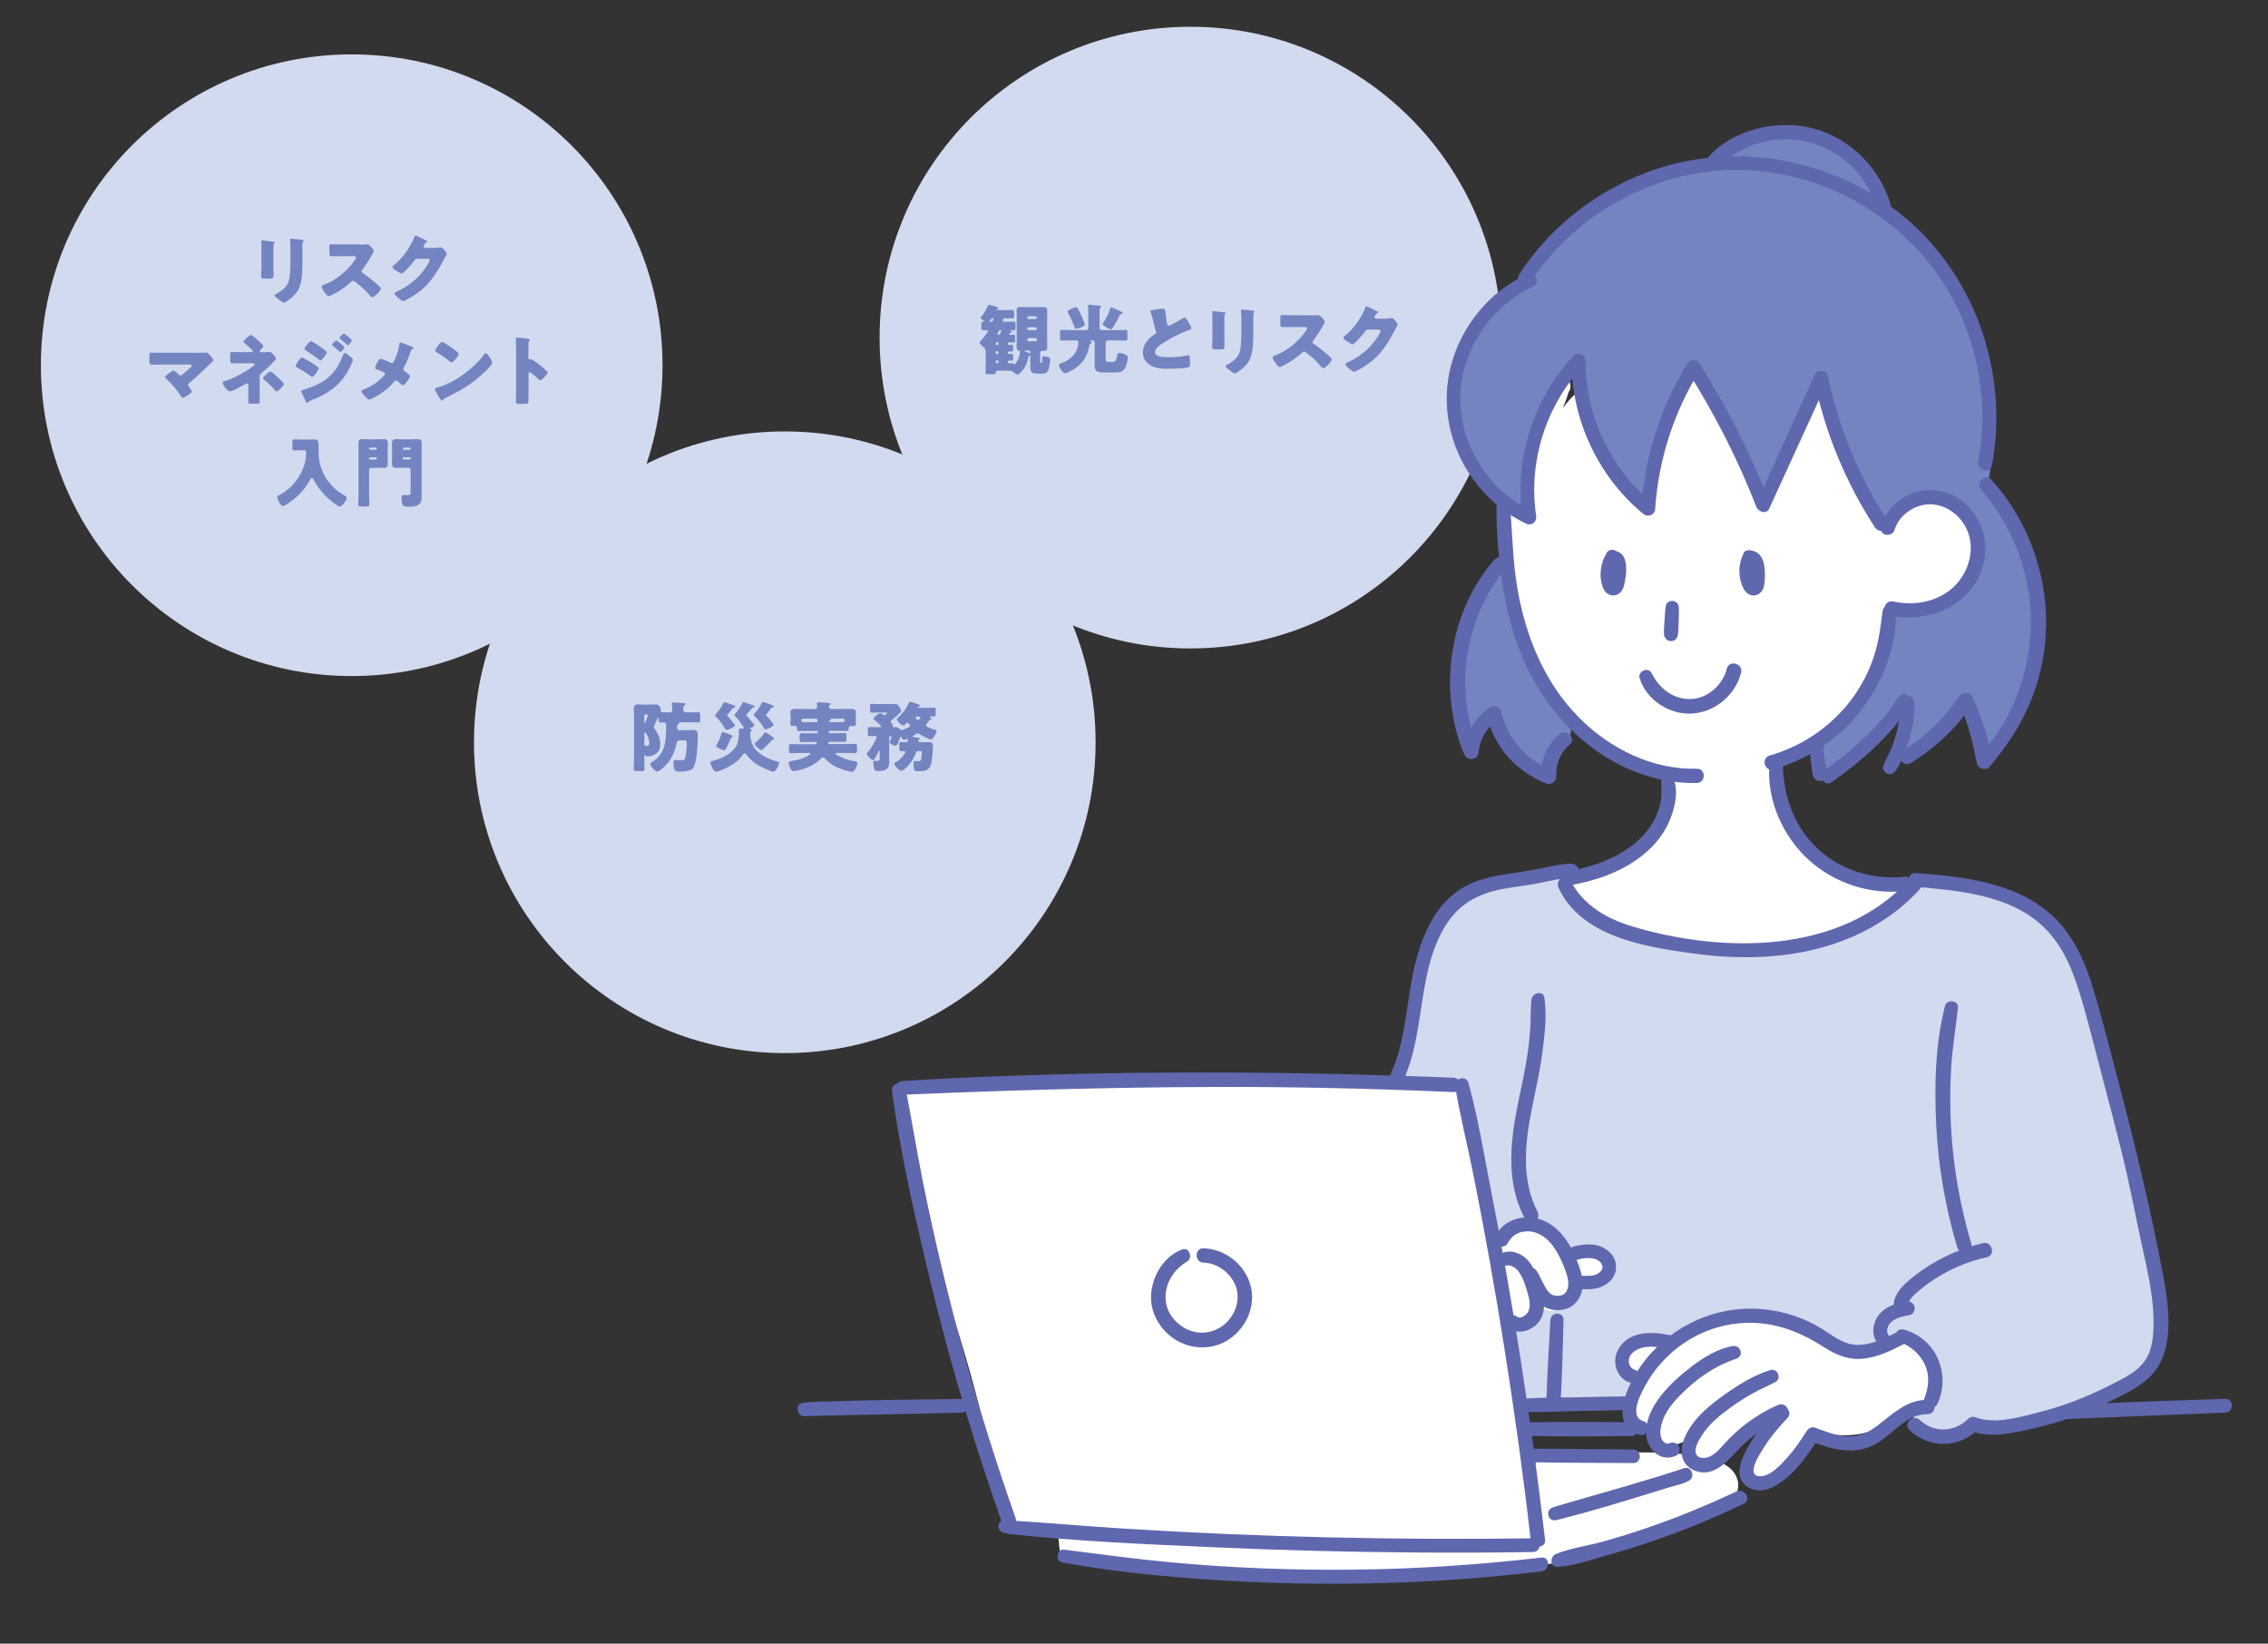 <?xml version="1.0" encoding="UTF-8"?>
<svg xmlns="http://www.w3.org/2000/svg" width="345" height="250" viewBox="0 0 345 250">
  <rect x="0" y="0" width="345" height="250" fill="#333333" stroke="none"/>
  <defs>
    <style>
      .c {
        isolation: isolate;
      }

      .d, .e {
        mix-blend-mode: multiply;
      }

      .f {
        fill: #fff;
      }

      .g, .e {
        fill: #d2daef;
      }

      .h {
        fill: #7484c1;
      }

      .i {
        fill: #5f67ae;
      }
    </style>
  </defs>
  <g class="c">
    <g id="a" data-name="デザイン">
      <g>
        <g class="d">
          <circle class="g" cx="119.38" cy="112.9" r="47.28"/>
        </g>
        <g>
          <path class="h" d="M102.99,110.7c0,.21.14.36.31.36h1.36c.28,0,.56-.02.83-.02.63,0,.65.31.65.87,0,1.14-.12,3.36-.46,4.39-.15.45-.34.74-.79.88-.41.13-.93.19-1.36.19-.45,0-.78-.01-.9-.27-.14-.28-.18-.72-.18-1.03,0-.28.02-.47.22-.47.15,0,.5.03.87.03.52,0,.61,0,.73-.51.13-.59.21-1.55.21-2.16,0-.32-.14-.35-.65-.35h-.44c-.46,0-.5.48-.6.97-.17.79-.63,1.72-1.11,2.36-.28.36-1.28,1.4-1.73,1.4-.35,0-1.02-.82-1.02-1.14,0-.14.12-.21.22-.27,1.19-.7,1.84-1.76,2.04-3.11.12-.77.15-1.77.15-2.55,0-.23-.15-.38-.35-.38-.15,0-.35.02-.51.02-.22,0-.28-.13-.28-.32v-.29s0-.13-.06-.13-.13.17-.2.32c-.12.28-.25.55-.39.81-.04.07-.1.2-.1.28s.07.19.12.24c.48.73.87,1.39.87,2.29,0,.56-.1,1.07-.55,1.45-.35.3-.93.5-1.39.5-.27,0-.31-.12-.36-.21-.01-.02-.05-.05-.07-.05-.06,0-.06.09-.06.13v.24c0,.59.03,1.18.03,1.77,0,.3-.12.34-.46.34h-.73c-.34,0-.45-.04-.45-.32,0-.59.04-1.19.04-1.79v-6.14c0-.42-.02-.83-.02-1.24,0-.47.18-.65.65-.65.36,0,.73.03,1.09.03h.71c.35,0,.58-.03.83-.03.48,0,.83.48.83.79,0,.05,0,.08-.02.16-.01.03-.01.08-.01.1,0,.14.05.16,1.17.16h.28c.17,0,.31-.14.31-.37s-.01-.66-.05-.88c-.01-.05-.01-.07-.01-.1,0-.16.14-.16.27-.16.22,0,1.17.07,1.45.09.12.01.36.01.36.16,0,.09-.1.16-.19.21-.13.07-.14.1-.14.67,0,.21.08.38.32.38h.78c.39,0,.79-.02,1.16-.02.27,0,.3.09.3.52v.68c0,.23-.02.36-.3.36-.37,0-.75-.03-1.16-.03h-1.62c-.08,0-.1.05-.12.1-.02.1-.06.14-.22.23-.08.05-.09.17-.09.35v.12ZM98.01,109.79s.01.15.07.15c.08,0,.45-.95.45-1.12,0-.14-.07-.15-.16-.15h-.21c-.09,0-.15.07-.15.15v.97ZM98.01,113.27c0,.1.1.21.27.21.31,0,.49-.13.49-.45,0-.71-.51-1.65-.66-1.65-.07,0-.09.08-.09.14v1.75Z"/>
          <path class="h" d="M114.12,111.78c0,.21.03.43.08.63.09.44.23.85.46,1.23.65,1.09,2.32,1.87,3.51,2.17.22.06.34.08.34.2,0,.31-.46,1.37-.87,1.37-.08,0-.2-.04-.26-.06-.71-.23-1.56-.63-2.28-1.08-.54-.35-1.08-.85-1.46-1.37-.12-.16-.21-.28-.36-.28-.13,0-.23.15-.3.24-.36.5-.81.93-1.32,1.29-.71.5-1.46.86-2.32,1.15-.16.06-.31.1-.43.1-.39,0-.85-1.09-.85-1.38,0-.16.08-.19.48-.29,1.32-.35,2.96-1.14,3.56-2.43.27-.58.3-1.32.3-1.95v-.29c0-.21.08-.22.17-.22.1,0,.27.02.35.02s.21-.04.21-.15c0-.07-.06-.15-.1-.21-.32-.51-.8-1.11-1.21-1.56-.07-.06-.12-.1-.12-.15,0-.06.16-.22.21-.28.35-.42.7-.9.94-1.39.14-.27.16-.29.24-.29.2,0,1.1.35,1.36.44.13.05.34.12.34.23,0,.14-.15.15-.21.15-.15.02-.16.07-.27.2-.21.24-.53.65-.75.86-.04.05-.06.06-.06.09,0,.02.02.05.04.06.24.22.9,1.03,1.12,1.3.06.06.09.12.09.16,0,.21-.45.39-.61.46-.05.01-.1.05-.1.09,0,.06.06.07.09.08.09.01.21.04.21.14,0,.08-.05.14-.1.17-.07.05-.09.09-.1.17,0,.13-.01.25-.01.37ZM111.59,107.26c.09.03.26.09.26.21,0,.14-.13.15-.21.17-.14.02-.16.06-.41.37-.07.08-.14.17-.23.29-.09.13-.24.31-.35.42-.02.02-.06.05-.06.07s.02.05.04.06c.18.17.75.88.94,1.11.13.15.23.28.23.36,0,.25-1,.7-1.23.7-.2,0-.27-.15-.31-.24-.34-.6-.83-1.24-1.32-1.73-.06-.06-.17-.17-.17-.25s.12-.19.17-.24c.38-.38.75-.97,1.01-1.45.14-.26.15-.29.26-.29.21,0,1.18.37,1.39.45ZM109.04,113.23c.32-.48.54-1.07.7-1.62.04-.15.06-.27.21-.27.13,0,.63.21,1,.36.15.06.28.12.35.14.09.03.16.07.16.17,0,.09-.09.13-.17.15-.09.05-.12.08-.23.35-.02.08-.07.19-.13.31-.14.34-.32.78-.52,1.08-.09.15-.14.22-.25.22-.19,0-.56-.16-.73-.26-.3-.16-.49-.25-.49-.41,0-.08.07-.16.12-.23ZM117.31,107.2c.23.08.4.14.4.25s-.13.13-.21.15c-.14.02-.17.05-.25.16-.17.26-.45.64-.65.86-.07.08-.09.09-.09.13,0,.02.02.05.05.07.35.34.94,1.12,1.07,1.31.05.07.06.1.06.14,0,.23-1.02.66-1.24.66-.15,0-.2-.1-.31-.3-.35-.56-.85-1.24-1.33-1.69-.05-.05-.13-.12-.13-.2,0-.12.1-.21.17-.29.37-.41.7-.89.95-1.38.13-.23.16-.29.28-.29.04,0,.13.02.26.07.36.13.77.27.99.35ZM117.46,112.05c.13.09.3.21.3.31,0,.12-.12.14-.21.15-.12.01-.14.06-.21.14-.38.44-.81.88-1.24,1.28-.08.07-.2.17-.32.17-.16,0-1-.73-1-.96,0-.08.12-.16.24-.28.48-.42.9-.87,1.28-1.39.03-.05.08-.1.13-.1.07,0,.7.43,1.03.68Z"/>
          <path class="h" d="M122.8,111.16c-.42,0-.83.04-1.25.04-.29,0-.3-.15-.3-.39v-.03c0-.26-.16-.37-.32-.37-.04,0-.07.01-.12.01-.34,0-.59,0-.59-.31,0-.16.04-.46.04-.7v-.28c0-.35-.02-.73-.02-.85,0-.44.46-.45.79-.45.44,0,.89.02,1.33.02h1.58c.21,0,.37-.08.37-.31s-.05-.49-.05-.56c0-.15.13-.16.26-.16.31,0,.96.05,1.29.07.05.01.1.01.15.01.22.02.38.04.38.17,0,.06-.06.1-.13.16-.08.08-.1.2-.1.31,0,.24.22.3.42.3h1.54c.44,0,.89-.02,1.33-.02.32,0,.8.01.8.45,0,.08-.03.49-.03.85v.31c0,.26.03.53.03.7,0,.28-.17.31-.52.31h-.22c-.24,0-.37.16-.37.31v.05c0,.28-.03.39-.31.39-.42,0-.82-.04-1.24-.04h-1.33c-.08,0-.15.07-.15.15v.07c0,.08.07.15.15.15h1c.42,0,.83-.02,1.25-.02.28,0,.3.12.3.44v.45c0,.34-.02.45-.3.45-.42,0-.83-.02-1.25-.02h-1.01c-.2,0-.23.13-.23.19,0,.16.15.16.23.16h2.51c.45,0,.9-.02,1.36-.02.28,0,.3.12.3.49v.48c0,.3-.02.42-.3.42-.45,0-.9-.02-1.36-.02h-1.34c-.15,0-.26,0-.26.12,0,.15.51.37.65.44.72.35,1.43.57,2.2.7.24.03.45.03.45.3s-.13.63-.29.86c-.22.31-.32.46-.57.46-.13,0-.29-.05-.42-.08-.73-.19-1.53-.44-2.19-.81-.52-.29-1.01-.66-1.43-1.11-.07-.08-.22-.2-.34-.2-.13,0-.24.12-.32.21-.85.89-2.25,1.5-3.43,1.76-.15.03-.57.12-.71.12-.44,0-.73-.97-.73-1.23,0-.28.24-.28.65-.35.78-.13,1.62-.36,2.28-.76.08-.05.35-.22.35-.3,0-.1-.1-.12-.26-.12h-1.32c-.45,0-.92.02-1.37.02-.27,0-.29-.1-.29-.45v-.46c0-.36.02-.46.3-.46.45,0,.9.02,1.36.02h2.35c.16,0,.22-.09.22-.19,0-.12-.08-.16-.18-.16h-.88c-.42,0-.82.02-1.24.02-.29,0-.31-.13-.31-.48v-.43c0-.32.04-.44.31-.44.42,0,.83.02,1.24.02h1.04c.08,0,.15-.07.15-.15v-.07c0-.08-.06-.14-.15-.15h-1.43ZM124.14,109.84c.12,0,.22-.05.22-.17,0-.27-.02-.36-.27-.36h-1.94c-.13,0-.23.04-.23.19,0,.24.03.34.29.34h.02c.18,0,.37.01.56.01h1.34ZM127.52,109.84c.23,0,.46-.01.7-.01.24,0,.26-.12.26-.32,0-.16-.1-.2-.24-.2h-1.73c-.09,0-.15,0-.15.07v.06c0,.08-.07.13-.14.16-.05.02-.08.05-.08.1,0,.07.05.14.2.14h1.19Z"/>
          <path class="h" d="M139.68,112.68c0,.15.15.21.29.21.36,0,.72-.01,1.09-.01.58,0,.86.04.86.58,0,.65-.14,2.21-.31,2.83-.27.94-1,1.01-1.94,1.01-.53,0-.7-.02-.7-1.14,0-.28.04-.41.22-.41.05,0,.12.01.15.01.1.01.21.02.31.02.31,0,.43-.03.49-.34.05-.27.1-.7.1-.96,0-.23-.06-.24-.46-.24h-.05c-.23,0-.36.07-.43.3-.23.73-.73,1.48-1.26,2.03-.21.22-.7.68-.92.68-.36,0-1.08-.81-1.08-1.1,0-.12.1-.14.21-.2.44-.22.94-.71,1.22-1.11.06-.07.24-.37.24-.45s-.08-.14-.16-.14c-.15,0-.3.01-.45.01-.27,0-.29-.08-.29-.38v-.63c0-.3.02-.38.29-.38.23,0,.46.01.7.01.24,0,.32-.14.32-.37,0-.05-.06-.12-.15-.12-.03,0-.06.01-.08.02-.09.05-.29.12-.39.12-.17,0-.28-.21-.35-.35-.02-.06-.06-.12-.13-.12s-.09.07-.12.13c-.07.24-.2.6-.31.83-.13.26-.18.41-.32.41-.2,0-.96-.29-.96-.53,0-.07.05-.15.08-.22.07-.13.24-.48.24-.6,0-.12-.12-.12-.2-.12-.1,0-.18.07-.18.2v3.07c0,.24.02.48.02.72,0,1.14-.75,1.33-1.72,1.33-.29,0-.5-.05-.59-.34-.08-.27-.12-.58-.12-.86,0-.21.02-.36.25-.36h.41c.3,0,.31-.03.31-.51v-.9s0-.13-.07-.13c-.06,0-.09.08-.1.13-.1.22-.6,1.31-.85,1.31s-.95-.74-.95-.99c0-.07.07-.13.12-.17.45-.45,1.38-2.03,1.38-2.32,0-.15-.12-.19-.24-.19-.28,0-.54.02-.82.02-.24,0-.27-.09-.27-.39v-.61c0-.28.02-.38.27-.38.31,0,.65.02,1.01.02h.57c.07,0,.2,0,.2-.09,0-.14-.79-.81-.94-.93-.07-.05-.24-.16-.24-.27,0-.19.77-.85,1.04-.85.1,0,.22.08.3.15.09.08.17.13.3.13.27,0,.44-.27.44-.31s-.09-.06-.28-.06h-1.16c-.32,0-.64.02-.88.02-.26,0-.28-.09-.28-.37v-.58c0-.29.02-.38.28-.38.29,0,.59.02.88.02h2.67c.28,0,.35.09.51.3.14.19.37.5.37.73,0,.29-1.2,1.23-1.47,1.43-.07.06-.12.1-.12.2,0,.1.07.16.14.24.05.06.21.24.21.32,0,.05-.02.09-.06.13-.01.02-.01.05-.01.07,0,.07.07.09.13.09.08,0,.21-.01.32-.01.29,0,.49.14.71.32.09.08.14.13.26.13.2,0,.89-.35,1.1-.45.08-.03.16-.08.16-.19,0-.09-.12-.19-.24-.38-.05-.06-.09-.1-.16-.1-.06,0-.1.02-.14.07-.1.12-.35.37-.51.37-.26,0-.98-.72-.98-.95,0-.07.06-.12.1-.16.68-.61,1.44-1.51,1.74-2.38.04-.07.08-.13.17-.13.12,0,.78.21,1.19.35.24.08.36.19.36.24,0,.1-.16.14-.24.15-.06.01-.15.05-.15.12s.08.07.13.07h1.15c.4,0,.81-.02,1.22-.02.23,0,.25.09.25.41v.53c0,.3-.02.39-.25.39-.19,0-.37-.01-.55-.01-.06,0-.14,0-.14.07,0,.06.1.09.15.12.07.02.18.08.18.17,0,.07-.09.14-.23.15-.09.01-.1.01-.19.15-.09.15-.22.34-.32.47-.06.07-.12.14-.12.23,0,.13.07.17.4.33.35.16.66.25.99.35.2.06.22.08.22.16,0,.27-.53,1.31-.86,1.31-.08,0-.22-.06-.3-.08-.58-.24-.9-.41-1.44-.75-.08-.06-.16-.1-.27-.1-.12,0-.21.07-.36.16-.07.05-.15.09-.24.15-.09.06-.15.08-.15.16,0,.12.15.12.56.15.13.01.53.04.53.17,0,.08-.1.13-.16.16-.07.03-.1.06-.1.15ZM139.48,108.99c-.1,0-.21.02-.21.14,0,.08.15.26.21.33.03.06.08.09.15.09.16,0,.36-.36.36-.42,0-.12-.13-.14-.21-.14h-.3Z"/>
        </g>
      </g>
      <g>
        <circle class="e" cx="53.5" cy="55.55" r="47.28"/>
        <g>
          <path class="h" d="M41.59,40.61c0,.42.01.82.01,1.23,0,.45-.02.54-.62.54h-.72c-.44,0-.53-.08-.53-.35,0-.38.04-.89.04-1.39v-2.45c0-.38,0-.78-.01-1.16,0-.1-.01-.24-.01-.34s.02-.12.1-.12c.15,0,1.12.12,1.36.14.07.01.13.01.18.02.26.02.39.05.39.13,0,.16-.19.05-.19.65v3.08ZM45.99,39.7c0,.9,0,1.81-.12,2.71-.15,1.11-.52,1.99-1.38,2.75-.21.17-1.09.87-1.32.87-.17,0-.59-.34-.75-.46-.16-.12-.63-.45-.63-.66,0-.1.23-.21.32-.26,1-.55,1.74-1.17,1.92-2.35.12-.78.15-1.6.15-2.38v-2.38c0-.29,0-.58-.03-.87-.01-.07-.02-.17-.02-.24,0-.08.04-.12.12-.12.32,0,1.36.12,1.72.17.08.01.22.02.22.13,0,.06-.05.1-.1.16-.08.09-.09.44-.09.65v2.27Z"/>
          <path class="h" d="M54.78,37.21c.23,0,.57,0,.8-.03.08-.01.21-.02.29-.02.36,0,1,.87,1,1.03,0,.06-.09.22-.17.36-.22.39-.9,1.6-1.61,2.5-.06.07-.09.13-.09.22,0,.12.06.19.16.24.71.49,1.46,1.08,2.11,1.65.12.1.52.46.6.57.05.03.07.08.07.14,0,.33-.97,1.34-1.3,1.34-.17,0-.32-.19-.45-.34-.01-.03-.04-.06-.06-.08-.59-.71-1.31-1.31-2.04-1.87-.12-.08-.28-.2-.38-.2-.12,0-.21.06-.29.14-.56.51-1.18.99-1.82,1.39-.26.16-1.38.82-1.61.82-.21,0-.64-.64-.77-.82-.09-.14-.29-.48-.29-.63,0-.17.16-.24.3-.29,1.8-.64,3.72-2.2,4.76-3.8.06-.08.16-.24.16-.35,0-.2-.2-.22-.39-.22h-1.76c-.52,0-1.06.02-1.59.02-.29,0-.31-.14-.31-.56v-.78c0-.41.02-.49.3-.49.53,0,1.07.03,1.6.03h2.78Z"/>
          <path class="h" d="M66.24,37.7c.21,0,.35-.01.65-.08.05-.01.08-.01.13-.01.35,0,.95.85.95,1.01,0,.08-.15.31-.21.41-.12.19-.22.38-.32.58-1.44,2.71-2.63,4.34-5.37,5.85-.17.09-.6.33-.75.33-.21,0-.71-.44-.89-.6-.14-.13-.41-.37-.41-.53,0-.13.16-.21.31-.29.04-.01.07-.04.1-.05,1.87-.88,3.35-2.1,4.47-3.83.13-.2.46-.74.46-.96,0-.15-.16-.16-.3-.16h-1.66c-.2,0-.29.14-.39.28-.23.32-.73.9-1.02,1.21-.15.16-.7.74-.88.74-.23,0-1.07-.57-1.26-.73-.07-.07-.15-.16-.15-.27,0-.08.06-.14.12-.19.73-.58,1.3-1.18,1.84-1.92.48-.65,1.06-1.59,1.33-2.34.06-.15.12-.33.21-.33.1,0,1.31.6,1.51.71.14.06.28.12.28.21,0,.06-.06.08-.1.1-.28.15-.46.58-.46.66,0,.13.1.19.22.21h1.6Z"/>
          <path class="h" d="M30.29,53.65c.31,0,.64,0,.95-.03.03-.01.09-.01.14-.01.2,0,.46.3.71.59.08.1.38.49.38.6,0,.07-.12.17-.3.34-.12.1-.26.23-.39.38-.94.93-1.91,1.83-2.92,2.67-.12.09-.24.2-.24.36,0,.1.07.2.13.28.08.12.42.61.42.71,0,.24-1.09.97-1.39.97-.1,0-.2-.15-.26-.24-.59-.95-1.32-1.82-2.13-2.57-.08-.08-.26-.24-.26-.35,0-.2,1-.97,1.28-.97.2,0,.64.45.79.6.07.08.14.13.26.13.14,0,.22-.08.31-.16.4-.35.82-.67,1.2-1.04.07-.07.2-.19.2-.3,0-.15-.17-.16-.38-.16h-4.15c-.51,0-1.1.02-1.57.02-.32,0-.35-.21-.35-.63v-.56c0-.56.02-.64.3-.64.55,0,1.08.02,1.61.02h5.67Z"/>
          <path class="h" d="M39.91,53.58c.29,0,.72,0,1-.05.02-.01.07-.01.08-.01.36,0,1.01.87,1.01,1.04,0,.09-.07.15-.17.26-.06.05-.12.1-.18.17-.58.64-1.21,1.23-1.88,1.76-.27.22-.27.37-.27.73v2.17c0,.51.01,1.25.01,1.33,0,.39-.02.43-.75.43h-.56c-.32,0-.44-.01-.44-.29,0-.49.02-.96.02-1.44v-1.15c0-.12-.09-.21-.21-.21-.1,0-.24.09-.34.15-.37.22-1.91,1.07-2.27,1.07-.31,0-1.1-.99-1.1-1.3,0-.17.16-.23.31-.28.81-.24,1.65-.61,2.39-1.02.36-.2,1.43-.83,1.72-1.07.22-.17.45-.35.45-.45,0-.14-.14-.16-.28-.16h-2.13c-.2,0-.39,0-.59.01-.13,0-.27.01-.4.01-.29,0-.31-.15-.31-.55v-.74c0-.35.02-.45.27-.45.15,0,.45.02.83.02h2.02c.16,0,.32-.01.32-.15,0-.09-.12-.2-.28-.35-.06-.06-.12-.1-.17-.16-.22-.21-.45-.42-.7-.6-.16-.13-.28-.21-.28-.31,0-.21.89-1.02,1.14-1.02.05,0,.14.05.26.13.54.38.95.78,1.37,1.18.14.13.24.29.24.37,0,.15-.17.32-.3.45-.02.04-.05.06-.07.08-.07.06-.16.17-.16.27,0,.12.16.12.26.12h.16ZM41.37,56.63c.57.42,1.21,1.04,1.65,1.5.1.1.17.22.17.29,0,.27-.9,1.1-1.12,1.1-.12,0-.26-.16-.38-.32-.42-.51-.99-1.04-1.55-1.46-.06-.05-.14-.12-.14-.2,0-.22.9-1.03,1.12-1.03.05,0,.14.05.26.13Z"/>
          <path class="h" d="M45.92,54.39c.16,0,1.19.63,1.4.75.31.19.72.43,1,.66.08.06.16.13.16.23,0,.26-.74,1.29-1,1.29-.07,0-.2-.09-.27-.14-.65-.48-1.36-.93-2.05-1.31-.08-.05-.17-.09-.17-.19,0-.24.67-1.3.93-1.3ZM53.11,54.08c.15.13.57.48.57.64,0,.12-.17.52-.23.66-1.21,2.86-3.29,4.45-6.14,5.52-.34.13-.37.16-.48.34-.02.02-.07.06-.1.06-.09,0-.2-.2-.23-.28-.15-.3-.52-1.15-.64-1.36-.02-.06-.05-.12-.05-.17,0-.09.16-.14.23-.16.32-.08,1.08-.36,1.41-.49,1.1-.43,1.92-.87,2.78-1.7.98-.94,1.46-1.91,1.96-3.16.06-.13.12-.28.28-.28s.51.29.64.39ZM48.93,52.88c.23.16.78.55.78.71,0,.24-.73,1.23-.98,1.23-.09,0-.24-.13-.31-.19-.65-.51-1.29-.96-1.98-1.4-.07-.04-.13-.08-.13-.16,0-.21.75-1.17,1-1.17.15,0,1.29.74,1.63.99ZM51.17,51.77c.07,0,1.21.86,1.21,1.06,0,.22-.49.72-.63.72-.06,0-.18-.14-.26-.21-.29-.28-.58-.51-.89-.75-.06-.05-.1-.08-.1-.15,0-.15.54-.66.67-.66ZM52.47,50.83c.18.12,1.04.77,1.04.95,0,.21-.46.72-.61.72-.05,0-.1-.06-.14-.09-.31-.3-.64-.57-.97-.83-.07-.05-.15-.09-.15-.17,0-.15.53-.66.66-.66.06,0,.12.05.17.09Z"/>
          <path class="h" d="M62.61,52.72c.16.06.29.16.29.22,0,.07-.1.13-.16.16-.2.12-.24.27-.31.46-.21.64-.67,1.79-1,2.35-.05.08-.08.15-.08.24,0,.16.1.24.19.3.09.07.42.3.62.5.13.12.21.22.21.28,0,.2-.78,1.37-1.08,1.37-.1,0-.22-.12-.29-.18-.09-.08-.32-.3-.52-.44-.09-.07-.17-.12-.23-.12-.12,0-.18.07-.26.15-.54.67-1.22,1.26-1.92,1.76-.3.21-1.59,1.01-1.9,1.01-.22,0-.63-.48-.79-.66-.13-.14-.4-.46-.4-.6,0-.16.24-.26.4-.31.04-.01.06-.02.08-.04,1.19-.46,2.06-1.09,2.94-2.02.09-.09.17-.17.17-.28,0-.09-.06-.17-.14-.22-.29-.15-.81-.34-1.12-.45-.13-.05-.24-.1-.24-.26,0-.14.17-.54.24-.68.12-.23.34-.68.6-.68.22,0,1.22.45,1.45.57.08.04.15.07.21.07.2,0,.28-.16.36-.31.37-.73.72-1.7.81-2.52.01-.08.03-.3.14-.3.19,0,1.09.38,1.73.63Z"/>
          <path class="h" d="M74.6,54.54s.03.08.07.13c.08.17.2.42.2.54,0,.28-.94,1.17-1.18,1.4-1.87,1.82-3.73,2.86-6.05,3.98-.23.12-.22.14-.31.3-.01.04-.05.07-.09.07-.09,0-.16-.1-.21-.19-.2-.29-.38-.59-.55-.89-.08-.14-.34-.57-.34-.7,0-.1.13-.16.22-.18,1.03-.28,2.04-.73,2.97-1.28,1.43-.85,3.21-2.3,4.18-3.63.02-.03.05-.06.07-.09.1-.15.2-.28.32-.28.23,0,.59.63.7.81ZM67.62,52.17c.94.56,1.66,1.11,2.04,1.46.07.06.1.12.1.21,0,.34-.82,1.28-1.09,1.28-.1,0-.22-.1-.29-.17-.67-.56-1.18-.93-1.95-1.36-.09-.06-.21-.13-.21-.24,0-.23.7-1.33,1.03-1.33.06,0,.2.07.36.16Z"/>
          <path class="h" d="M80.38,59.67c0,.38.01.77.01,1.16,0,.56-.04.6-.79.6h-.52c-.46,0-.6-.06-.6-.36,0-.46.02-.92.02-1.38v-6.69c0-.48-.02-1.08-.02-1.44,0-.15.02-.22.18-.22.14,0,1.51.15,1.79.23.07.02.13.07.13.14,0,.06-.03.1-.07.14-.06.08-.13.17-.13.42v2.25c0,.06.01.16.14.16.07,0,.14-.05.2-.05.09,0,.24.08.43.19.37.23.85.6,1,.72.29.23.81.67,1.07.94.05.06.08.12.08.19,0,.23-.85,1.17-1.11,1.17-.1,0-.22-.12-.29-.19-.2-.18-1.15-1.04-1.33-1.04-.16,0-.17.16-.17.28v2.78Z"/>
          <path class="h" d="M45.76,68.48c-.38,0-.77.04-.97.04-.29,0-.31-.14-.31-.51v-.67c0-.37.02-.51.31-.51.2,0,.57.03.97.03h1.38c.22,0,.44-.02.66-.02.52,0,.66.23.66.78,0,.35-.01.68-.01,1.03,0,2.96,1.53,5.41,4.13,6.82.1.06.17.12.17.26,0,.35-.71,1.33-1.09,1.33-.08,0-.18-.07-.27-.12-1-.64-1.89-1.45-2.63-2.38-.38-.48-.75-1.02-1.03-1.57-.06-.1-.15-.29-.29-.29-.13,0-.22.18-.28.29-.76,1.46-2.11,2.82-3.5,3.69-.14.08-.44.28-.59.28-.42,0-.89-1.02-.89-1.39,0-.12.09-.15.27-.24,2.01-1.06,3.5-2.96,3.98-5.17.07-.33.14-.8.14-1.13,0-.53-.05-.54-.24-.54h-.56Z"/>
          <path class="h" d="M56.46,71.15c-.17,0-.32.14-.32.33v3.45c0,.59.04,1.18.04,1.77,0,.31-.13.34-.53.34h-.65c-.38,0-.5-.02-.5-.34,0-.59.04-1.18.04-1.77v-6.26c0-.41-.02-.82-.02-1.23,0-.46.16-.65.63-.65.37,0,.75.04,1.12.04h.96c.38,0,.75-.04,1.12-.04.34,0,.64.06.64.64,0,.42-.02.83-.02,1.24v.62c0,.42.02.82.02,1.24,0,.45-.17.64-.63.64-.38,0-.75-.02-1.14-.02h-.75ZM57.32,68.22c0-.08-.07-.14-.15-.14h-.88c-.08,0-.15.06-.15.14v.04c0,.08.07.15.15.15h.88c.09,0,.15-.07.15-.15v-.04ZM57.32,69.7c0-.09-.06-.15-.15-.15h-.88c-.08,0-.15.07-.15.15v.04c0,.08.07.15.15.15h.88c.08,0,.15-.07.15-.15v-.04ZM62.45,71.48c0-.17-.15-.33-.32-.33h-.75c-.37,0-.74.02-1.11.02s-.64-.08-.64-.64c0-.42.02-.82.02-1.24v-.62c0-.41-.02-.82-.02-1.24,0-.45.16-.64.63-.64.37,0,.75.04,1.12.04h1.02c.37,0,.74-.04,1.11-.04.44,0,.64.15.64.65,0,.41-.02.82-.02,1.23v5.95c0,.37.01.75.01,1.14,0,1.16-1.01,1.31-1.95,1.31-.37,0-.66-.01-.8-.12-.26-.2-.31-.83-.31-1.15,0-.22.04-.51.33-.51.2,0,.4.02.61.02.42,0,.44-.1.44-.49v-3.35ZM62.47,68.22c0-.08-.07-.14-.15-.14h-.9c-.08,0-.15.06-.15.14v.04c0,.08.07.15.15.15h.9c.09,0,.15-.07.15-.15v-.04ZM62.47,69.7c0-.09-.06-.15-.15-.15h-.9c-.08,0-.15.07-.15.15v.04c0,.08.07.15.15.15h.9c.08,0,.15-.07.15-.15v-.04Z"/>
        </g>
      </g>
      <g>
        <circle class="e" cx="181.08" cy="51.35" r="47.28"/>
        <g>
          <path class="h" d="M155.52,56.37c-.15.19-.5.59-.74.59-.2,0-.48-.23-.63-.36-.26-.22-.27-.22-1.3-.22h-1.13c-.15,0-.24.08-.25.23-.01.27-.07.31-.43.31h-.65c-.34,0-.48-.01-.48-.31,0-.42.04-.83.04-1.26v-1.72c0-.44-.07-.58-.39-.87-.14-.13-.54-.5-.54-.67,0-.08.1-.19.19-.27.39-.41.72-.85,1.02-1.33.02-.03.05-.09.05-.13,0-.06-.04-.14-.16-.14-.17,0-.36.01-.53.01-.28,0-.3-.16-.3-.44v-.45c0-.36.06-.43.31-.44.04,0,.08-.01.08-.06,0-.03-.03-.07-.07-.09-.1-.06-.44-.28-.44-.42,0-.04.02-.06.05-.09.38-.43.86-1.23,1.06-1.76.02-.07.09-.12.17-.12.13,0,.85.22,1.1.3.24.08.32.16.32.23s-.12.12-.19.13c-.06.01-.08.05-.08.08,0,.07.06.07.15.07h1.03c.41,0,.81-.02,1.22-.02.23,0,.26.09.26.41v.5c0,.28-.02.37-.26.37-.41,0-.82-.02-1.24-.02-.2,0-.22.33-.22.34,0,.13.08.19.2.19h.28c.37,0,.74-.02,1.11-.02.33,0,.35.12.35.46v.42c0,.31-.02.45-.32.45-.16,0-.32-.01-.49-.01-.04,0-.05,0-.05.01,0,.02.01.05.08.06.12.02.21.06.21.14,0,.12-.12.15-.2.16-.13.02-.19.12-.19.22,0,.06.06.1.1.1.19,0,.37-.01.56-.01.21,0,.23.08.23.36v.42c0,.3-.02.39-.23.39-.23,0-.46-.02-.7-.02-.1,0-.17.05-.17.16v.07c0,.12.07.16.17.16.14,0,.27-.01.41-.01.2,0,.22.1.22.31v.37c0,.23-.02.34-.23.34-.14,0-.27-.01-.41-.01-.1,0-.16.05-.16.15v.09c0,.09.07.15.16.15.07,0,.21-.01.34-.01.28,0,.3.05.3.34v.34c0,.26-.02.34-.26.34-.13,0-.25-.01-.38-.01-.09,0-.16.05-.16.14v.1c0,.1.07.16.17.16.17,0,.35-.01.53-.01.14,0,.19.03.21.13.01.04.02.08.07.08.14,0,.56-.68.68-1.06.07-.17.2-.71.2-.89,0-.14-.08-.14-.16-.15-.29-.02-.37-.29-.37-.54,0-.32.02-.65.02-.97v-3.62c0-.32-.02-.65-.02-.97,0-.37.14-.55.52-.55.3,0,.59.02.89.02h1.85c.29,0,.58-.02.88-.02.39,0,.52.16.52.55,0,.32-.01.65-.01.97v3.62c0,.32.01.65.01.97,0,.53-.27.56-.54.56-.08,0-.16-.01-.21-.01-.15,0-.32.09-.32.37v1.39c0,.08.01.08.09.08h.1c.08,0,.1-.05.13-.65.01-.32.04-.36.21-.36.27,0,.52.06.74.14.21.08.24.19.24.39,0,.41-.12,1.16-.26,1.53-.17.5-.59.59-1.07.59h-.51c-.68,0-1.17-.08-1.17-.89v-1.69c0-.09,0-.17-.12-.17s-.14.06-.15.1c-.18.9-.36,1.47-.96,2.2ZM150.95,48.4s-.14.02-.17.08c-.07.1-.15.22-.2.28-.05.06-.06.08-.06.1,0,.05.04.06.15.06h.16c.13,0,.16-.06.21-.16.04-.08.08-.21.08-.27,0-.07-.06-.09-.12-.09h-.06ZM151.6,52.06c-.08,0-.14.06-.14.14v.13c0,.08.06.14.14.14h.15c.08,0,.15-.06.15-.14v-.13c0-.08-.07-.14-.15-.14h-.15ZM151.6,53.44c-.08,0-.14.07-.14.15v.12c0,.08.06.15.14.15h.15c.08,0,.15-.07.15-.15v-.12c0-.09-.07-.15-.15-.15h-.15ZM151.75,55.23c.08,0,.15-.06.15-.14v-.13c0-.08-.07-.15-.15-.15h-.15c-.08,0-.14.07-.14.15v.13c0,.08.06.14.14.14h.15ZM152.13,50.21c-.1,0-.15.05-.2.14-.07.14-.22.44-.22.5,0,.03.02.08.08.08h.12c.14,0,.17-.06.31-.38.02-.06.06-.14.1-.23v-.05s-.04-.06-.08-.06h-.12ZM156.01,53.32c-.1,0-.16,0-.16.06s.28.16.65.31c.06.02.12.05.17.05.08,0,.08-.07.08-.13v-.07c0-.13-.09-.22-.22-.22h-.52ZM157.72,48.3c0-.1-.09-.19-.18-.19h-1.08c-.1,0-.18.08-.18.19v.04c0,.09.08.19.18.19h1.08c.09,0,.17-.08.18-.19v-.04ZM157.72,49.97c-.01-.12-.09-.19-.18-.19h-1.08c-.1,0-.18.08-.18.19v.05c0,.1.08.19.18.19h1.08c.09,0,.18-.08.18-.19v-.05ZM157.72,51.64c-.01-.13-.09-.22-.23-.22h-1c-.12,0-.22.1-.22.22v.05c0,.12.1.22.22.22h1c.13,0,.23-.1.23-.22v-.05Z"/>
          <path class="h" d="M163.19,56.25c-.23.14-.9.52-1.16.52-.42,0-.95-.95-.95-1.24,0-.17.16-.22.3-.27,1.17-.41,2.16-1.16,2.52-2.36.06-.17.15-.64.15-.81,0-.3-.21-.31-.45-.31h-.98c-.38,0-.78.03-1.14.03-.22,0-.24-.14-.24-.51v-.63c0-.35.02-.49.24-.49.31,0,.73.03,1.14.03h2.61c.17,0,.32-.15.32-.32v-2.35c0-.31,0-.65-.04-.89-.01-.03-.01-.08-.01-.12,0-.15.1-.17.23-.17.08,0,.21.01.29.02.42.04.83.07,1.25.12.09.01.23.03.23.16,0,.08-.05.1-.13.19-.09.08-.12.32-.12.59,0,.17.01.36.01.53v1.92c0,.17.14.32.33.32h2.54c.42,0,.82-.03,1.14-.03.21,0,.23.14.23.41v.77c0,.34-.02.45-.23.45-.36,0-.75-.03-1.14-.03h-1.62c-.17,0-.32.15-.32.32v2.48c0,.34.02.46.4.46h.7c.45,0,.54-.28.65-1.01.03-.22.08-.35.34-.35.3,0,.72.14.99.3.17.1.28.22.28.43,0,.42-.22,1.22-.42,1.59-.3.57-.83.65-1.43.65h-1.75c-.87,0-1.44-.06-1.44-1.07,0-.31.01-.64.01-.95v-2.54c0-.17-.15-.32-.32-.32h-.17s-.16,0-.16.07c0,.04.03.07.06.08.06.05.13.12.13.19,0,.12-.13.15-.21.19-.08.02-.1.08-.12.16-.28,1.7-1.03,2.91-2.53,3.79ZM164.37,47.74c.13.26.64,1.39.64,1.6,0,.34-1.09.67-1.31.67-.15,0-.19-.09-.35-.52-.03-.09-.08-.21-.13-.34-.19-.45-.49-1.1-.73-1.53-.02-.05-.09-.19-.09-.24,0-.22,1.09-.65,1.26-.65.26,0,.37.31.71,1.01ZM170.29,47.26c.3.14.48.27.48.38,0,.13-.2.14-.29.16-.09.02-.15.12-.19.2-.14.32-1.01,2.1-1.31,2.1-.16,0-1.24-.57-1.24-.83,0-.07.15-.28.2-.35.38-.59.76-1.36.97-2.03.02-.06.05-.14.12-.14.13,0,.93.35,1.26.51Z"/>
          <path class="h" d="M175.96,47.04c.45-.06.72-.09.94-.09.31,0,.34.02.42.89.07.74.12,1.09.2,1.4.03.14.09.3.27.3.22,0,1.25-.61,1.51-.77.17-.1.77-.46.92-.46.13,0,.37.36.53.63.13.21.48.78.48,1,0,.13-.13.17-.37.26-.05.02-.1.03-.16.06-1.06.36-2.53,1.12-3.65,1.83-.56.35-1.36.87-1.36,1.47,0,.78,1.47.78,2.01.78.59,0,1.2-.02,1.76-.09.24-.03,1.04-.16,1.23-.22.04,0,.08-.01.12-.01.12,0,.15.2.16.29.04.34.05.72.05,1.05s-.01.45-.31.53c-.53.14-2.54.2-3.18.2-.92,0-1.72-.06-2.53-.52-.72-.42-1.16-1.15-1.16-1.98,0-1.15.82-2.11,1.74-2.7.17-.1.28-.16.28-.36,0-.08-.04-.17-.07-.28-.09-.31-.17-.64-.26-.97-.13-.57-.29-1.21-.49-1.77-.01-.04-.04-.1-.04-.14,0-.14.14-.21.97-.31Z"/>
          <path class="h" d="M186.25,51.37c0,.42.01.82.01,1.23,0,.45-.02.54-.62.54h-.72c-.44,0-.53-.08-.53-.35,0-.38.04-.89.04-1.39v-2.45c0-.38,0-.78-.01-1.16,0-.1-.01-.24-.01-.34s.02-.12.1-.12c.15,0,1.12.12,1.36.14.07.01.13.01.18.02.26.02.39.05.39.13,0,.16-.19.05-.19.65v3.08ZM190.64,50.47c0,.9,0,1.81-.12,2.71-.15,1.11-.52,1.99-1.38,2.75-.21.17-1.09.87-1.32.87-.17,0-.59-.34-.75-.46-.16-.12-.63-.45-.63-.66,0-.1.23-.21.32-.26,1-.55,1.74-1.17,1.92-2.35.12-.78.15-1.6.15-2.38v-2.38c0-.29,0-.58-.03-.87-.01-.07-.02-.17-.02-.24,0-.08.04-.12.12-.12.32,0,1.36.12,1.72.17.08.01.22.02.22.13,0,.06-.05.1-.1.16-.08.09-.09.44-.09.65v2.27Z"/>
          <path class="h" d="M199.44,47.98c.23,0,.57,0,.8-.03.08-.01.21-.02.29-.02.36,0,1,.87,1,1.03,0,.06-.09.22-.17.36-.22.39-.9,1.6-1.61,2.5-.06.07-.09.13-.09.22,0,.12.06.19.16.24.71.49,1.46,1.08,2.11,1.65.12.1.52.46.6.57.05.03.07.08.07.14,0,.33-.97,1.34-1.3,1.34-.17,0-.32-.19-.45-.34-.01-.03-.04-.06-.06-.08-.59-.71-1.31-1.31-2.04-1.87-.12-.08-.28-.2-.38-.2-.12,0-.21.06-.29.14-.56.51-1.18.99-1.82,1.39-.26.16-1.38.82-1.61.82-.21,0-.64-.64-.77-.82-.09-.14-.29-.48-.29-.63,0-.17.16-.24.3-.29,1.8-.64,3.72-2.2,4.76-3.8.06-.08.16-.24.16-.35,0-.2-.2-.22-.39-.22h-1.76c-.52,0-1.06.02-1.59.02-.29,0-.31-.14-.31-.56v-.78c0-.41.02-.49.3-.49.53,0,1.07.03,1.6.03h2.78Z"/>
          <path class="h" d="M210.89,48.46c.21,0,.35-.01.65-.08.05-.01.08-.01.13-.01.35,0,.95.85.95,1.01,0,.08-.15.31-.21.41-.12.19-.22.38-.32.58-1.44,2.71-2.63,4.34-5.37,5.85-.17.09-.6.33-.75.33-.21,0-.71-.44-.89-.6-.14-.13-.41-.37-.41-.53,0-.13.16-.21.31-.29.04-.01.07-.04.1-.05,1.87-.88,3.35-2.1,4.47-3.83.13-.2.46-.74.46-.96,0-.15-.16-.16-.3-.16h-1.66c-.2,0-.29.14-.39.28-.23.32-.73.9-1.02,1.21-.15.16-.7.74-.88.74-.23,0-1.07-.57-1.26-.73-.07-.07-.15-.16-.15-.27,0-.08.06-.14.12-.19.73-.58,1.3-1.18,1.84-1.92.48-.65,1.06-1.59,1.33-2.34.06-.15.12-.33.21-.33.1,0,1.31.6,1.51.71.14.06.28.12.28.21,0,.06-.06.08-.1.1-.28.15-.46.58-.46.66,0,.13.1.19.22.21h1.6Z"/>
        </g>
      </g>
      <g>
        <path class="e" d="M328.47,196.8c-.14-3.67-1.61-7.44-2.37-11.03-1.5-7.12-3.64-14.14-5.62-21.14-1.96-6.94-2.23-13.73-5.62-20.13-2.84-5.37-10.03-8.71-15.98-9.59-3.52-.52-6.99.06-10.5.33-3.9.3-7.83.37-11.75.41-8.03.08-15.97-.1-23.98-.74-4.06-.32-8.12-.58-12.18-.78-2.21-.11-1.99-1.76-4.18-1.31-2.41-.88-10.29,1.83-12.45,2.93-2.51,1.28-3.05,2.61-4.83,4.83-4.21,5.24-4.42,12.84-4.83,19.48-.06,1.01-2.21,2.79-1.63,3.66.59.89,2.9.3,3.87.44,2.12.32,4.8.25,5.53,2.62,1.19,3.85,1.97,7.91,2.89,11.84.92,3.91,2.09,7.76,2.82,11.72.87,4.73,1.87,9.42,2.96,14.1.66,2.79-.54,4.97.44,7.68-.15.06.63.94.47,1.03-1.16.68.31.75,1.54.85.45.04.91.06,1.36.08,0,0,1.72-.14,1.73-.14,3.62.19,7.5-1.06,10.68-.66.93.12.49,2.96,1.55,3,5.27.17,10.69-.74,15.96-.79,5.04-.05,10.06-.23,15.09-.46,2.32-.11,4.65-.21,6.97-.29,1.48-.05,2.98-.06,4.43.2.6,2.01,1.49,3.54,4.08,3.36,2.14-.14,3.74-.1,5.22-1.68,4.47,2.06,11.17-.69,15.37-2.43,4.01-1.66,10.45-3.39,12.57-7.56,1.31-2.58.47-7.03.36-9.84Z"/>
        <path class="f" d="M298.35,76.61c-2.61-2.58-5.55-1.18-8.37-.01-.45-1.61-.52-3.31-.83-4.95-.38-2.06-1.02-4.06-1.76-6.02-1.14-3.02-2.49-6.06-5.06-8.15-5.25-4.25-13.28-2.59-19.48-2.59-6.34,0-13.07-.15-19.03,2.35-2.67,1.12-4.64,2.8-6.1,4.85.34-.8.65-1.62.89-2.46.17-.21.28-.47.28-.78.13-1-.96-1.75-1.87-1.26-.86.47-.91,1.72-1.22,2.56-.44,1.19-1.01,2.31-1.54,3.46-1.08,2.35-1.7,4.65-1.98,7.22-.31,2.87-.28,5.79-.01,8.69-.65-.53-1.23-1.11-1.96-1.56-.8-.49-1.99.14-1.94,1.11.5,8.51,2.64,17.99,6.76,25.4,1.9,3.42,5.33,5.88,8.45,8.29,3.1,2.4,6.61,4.34,10.19,5.98-.3,3.1-1.7,6.3-3.33,8.64-1.42,2.04-3.5,3.64-5.63,4.9-1.87,1.1-3.45.67-5.52.79-2.67.16,4.64,7.53,4.99,7.79,2.14,1.6,3.66,1.13,6.51,1.77,5.2,1.15,10.6,3.06,15.94,2.81,4.79-.23,8.57-1.63,12.87-3.83,3.63-1.86,9.9-3.93,11.78-7.75-8.65-.41-15.79.31-19.81-8.72-.89-2.01-1.38-4.15-1.88-6.29-.17-.73-.33-1.47-.45-2.21,2.39-.5,4.62-1.73,6.56-3.19,2.61-1.97,5.24-4.39,7.05-7.14,1.84-2.81,2.79-6.16,3.29-9.45.17-1.13.29-2.26.32-3.39,5.79,1.45,12.66-1.95,13.98-7.5.59-2.48-.17-7.42-2.1-9.34Z"/>
        <path class="h" d="M309.72,91.71c-.52-3.63-1.41-7.47-3.3-10.64-1.01-1.69-1.82-3.46-2.8-5.16-.37-.65-1.01-1.31-1.5-2.01.18-.15.33-.35.37-.64.64-4.43,1.32-8.78.64-13.25-.63-4.16-1.77-8.24-3.41-12.12-1.54-3.63-3.64-7.04-5.96-10.23-1.01-1.39-2.12-2.7-3.53-3.72-1.43-1.03-3.13-1.57-4.67-2.4-.64-5.03-4.34-8.96-9.27-10.1-2.88-.67-6.08-.77-8.94.06-2.93.84-5.04,3.23-7.93,4.06-3.11.89-6.21,1.45-9.25,2.64-2.81,1.11-5.55,2.42-8.07,4.09-3.72,2.47-8.22,6.2-9.75,10.68-2.67,1.02-5.12,3.25-6.82,5.38-2.24,2.8-3.95,6.32-4.52,9.87-1.06,6.6,1.94,13.67,7.13,17.83.09.31.18.62.25.95.29,1.51,3.71,1.77,3.76.33.16-4.92-.06-10.29,1.96-14.79.92-2.04,2.39-3.5,3.51-5.43.55-.95.97-1.24,1.87-2.37.25,1.15.05.49.22,1.62.3,2,.75,4.07,1.66,5.87,1.05,2.08,1.27,4.35,2.37,6.4,1,1.85,3.91,5.91,5.33,7.48.84.93,2.16.11,2.26-.94.41-4.05,1.08-10.14,2.47-13.93.65-1.79,2.4-2.7,3.04-4.49.17-.46.59-.49.76-.95.53,1.08-.29.84.32,1.87,1.2,2.01,2.46,3.98,3.63,6.01,1.75,3.03,5.16,6.49,5.15,10.16,0,1.4,1.74,1.68,2.47.67,2.02-2.8,2.66-6.24,4.1-9.32,1.11-2.36,2.3-4.67,3.41-7.02.53,3.62,2,7.16,3.26,10.61,1.37,3.74,3.17,7.2,5.35,10.62.29.46,1.12.56,1.6.21,1.89-1.37,3.91-3.56,6.21-3.92,2.07-.32,5.21.98,6.77,2.64,2.19,2.33,1.06,7.11-.29,9.37-.94,1.57-2.73,2.74-4.1,3.96-1.73,1.54-3.77,1.26-6.01,1.37-.55.03-1.15.39-1.27.97-.7,3.38-1.61,6.72-3.31,9.75-.87,1.55-1.91,3.02-3.03,4.4-.96,1.18-2.54,3.47-4.08,3.84-.67.16-1.12.95-.91,1.61.32,1.05-.59,3.18-.05,4.15.33.61,2.21-.27,2.8-.63,2.99-1.83,4.28-5.07,6.69-7.61.43-.45,2.78-3.03,3.2-3.49-.11,1.52-.79,6.15-.69,7.63.06.84.81,1.55,1.68,1.28,1.98-.59,3.36-2.12,4.81-3.5.8-.76,1.64-1.48,2.37-2.31.16-.18,1.02-1.41,1.15-1.8.07.04.16.1.24.2.24.3.46.59.67.91.4.63.74,1.3,1.08,1.97.58,1.13,1.07,2.39,1.93,3.34.59.65,1.66.43,2.09-.27,3.96-6.51,5.97-14.16,4.87-21.76Z"/>
        <path class="h" d="M238.98,111c-.18-1.27-2.73-3.14-3.34-4.22-1.05-1.85-1.95-3.84-2.8-5.78-.92-2.09-1.44-4.19-1.9-6.42-.33-1.65-.46-3.68-1.42-5.1-.06-.09-.13-.16-.2-.23-.05-.19-.11-2.21-.28-2.39-2.79-2.8-5.65,7.19-6.23,8.73-.65,1.74-.83,3.48-.91,5.34-.12,2.62-.82,9.49.94,11.57.56.66,2.58-2.85,2.99-3.49.03-.06.32.84.36.78.15.2.75-1.48.78-1.42.6.93.46,1.97,1.16,2.81.64.76,1.2,2.32,1.9,3.03.65.66,4.61,3.65,5.56,3.88,1.52.38.71-3.42,1.56-4.45.67-.81,1.98-1.49,1.82-2.64Z"/>
        <path class="f" d="M242.8,189.89c-1.22-.4-2.74-.17-3.83.59-1.78-1.89-3.38-4.47-6.18-4.38-1.39.04-2.86.72-4.01,1.47-1.22.79-2.38,1.89-2.45,3.43-.03.67.6,1.25,1.25,1.25.04,0,.07-.02.11-.02.46.92.98,1.8,1.38,2.76.67,1.59.75,3.35.89,5.04.04.52.38,1.18.97,1.27,2.06.3,2.87-1.02,3.2-2.62.63.48,1.35.8,2.3.68,1.04-.14,2.01-.73,2.68-1.53.56-.67.95-1.57,1.64-2.12.11-.09.23-.16.36-.23.24-.13-.03,0,.19-.09.29-.12.59-.22.89-.34.7-.28,1.42-.57,1.96-1.11,1.38-1.39.32-3.52-1.34-4.06Z"/>
        <path class="f" d="M292.67,206.15c-.23-.15-.46-.26-.69-.36,1.1-.51-.93-2.22-2.38-2.16-3.1.11-5.46,2.71-8.67,1.69-2.76-.87-5.14-2.89-7.84-3.98-2.64-1.06-5.45-1.45-8.27-1.01-2.6.4-4.93,1.59-7.35,2.55-1.63.65-2.86.57-4.6.46-1.48-.09-3.1-.22-4.52.28-3.46,1.22-2.43,5.96.71,6.83.22.06.9.07,1.05.24-.15-.18-.44.67-.63,1.03-.56,1.03-1.47,2.7-.94,3.85.59,1.3,1.59,1.62,2.58,1.4-.07.55.33.41.45.96.35,1.51,1.75,2.05,3.18,1.81.75-.13,1.42-.43,2.03-.82.2-.07.4-.17.59-.28-.1.22-.18.43-.23.61-.32,1.28-.13,2.71,1.32,3.14,1.8.53,3.79-.81,5-1.98.86-.83,1.59-1.81,2.49-2.6.65-.57,2.34-1.24,3.11-1.64-.63,1.08-1.48,3.04-1.85,3.86-.67,1.46-1.99,2.67-.83,3.97,2.3,2.57,5.54-1.47,6.84-3.14.82-1.04,1.53-2.23,2.45-3.17.01,0,.01,0,.03.02.12.08.42.1.56.12.58.12,1.17.22,1.76.3,1.45.2,2.9.25,4.36.07,2.36-.29,4.11-1.42,6.07-2.65,1.68-1.05,4.7-.45,5.29-2.48.54-1.86.57-5.85-1.06-6.91Z"/>
        <path class="f" d="M264.08,224.49c-1.4-2.88-6.79-3.24-9.55-3.44-3.72-.26-7.45-.06-11.17-.17-3.89-.12-7.56.4-11.46.54-.17-1.49-.45-4.67-.71-6.11-1.01-5.55-1.53-11.73-2.73-17.24-1.2-5.51-1.47-10.98-2.73-16.48-1.13-4.92-2.13-10.55-3.77-14.82-.27-.71-.6-1.24-1.31-1.31-5.5-.57-11.71-.85-17.25-1-5.62-.16-11.23-.04-16.85.05-5.72.1-11.45.19-17.16-.05-5.22-.22-10.43-.31-15.65.07-2.96.22-5.9.67-8.87.86-1.41.09-2.81,0-4.21.05-.82.03-1.73.03-2.41.52-.46-1.55-2.8-.9-2.43.67,1.33,5.61,2.56,11.24,3.93,16.84,1.4,5.7,3.4,11.15,5.22,16.72,1.85,5.67,3.47,11.41,4.82,17.22,1.02,4.38.78,9.27,3.36,13.07.47.69,1.36,2.11,1.92,1.78,1.07,1.06,3.21.04,4.73.21,1.1.12.7.2,1.08,1.16.43,1.08-.05,2.49.96,3.05,2.63,1.46,8.13,1.02,11.05,1.47,7.01,1.08,13.88,2.25,20.94,2,7.22-.26,15.32.02,22.52-.59,6.79-.57,13.27-.86,20.03-1.78,3.45-.47,6.96-1.66,10.31-2.61,3.15-.89,6.07-2.65,9.25-3.44,2.37-.59,10.23-2.93,8.13-7.25Z"/>
        <g>
          <path class="i" d="M232.26,41.72c-5.63,2.58-9.89,7.79-11.51,13.76s-.29,12.45,3.35,17.43c2.09,2.86,4.81,5.2,8.02,6.72.89.42,1.69-.27,1.55-1.19-1.23-8.24,1.51-16.8,7.21-22.85l-1.82-.75c-.05,8.89,4.01,17.65,10.89,23.3.73.6,1.77.21,1.83-.76.5-7.46,2.82-14.64,6.74-21h-1.86c4.17,6.55,7.69,13.48,10.51,20.71.29.76,1.54,1.19,1.96.26,2.94-6.43,5.89-12.86,8.83-19.29l-1.99-.26c1.65,7.98,4.79,15.6,9.25,22.43.76,1.17,2.65.08,1.88-1.1-4.35-6.69-7.4-14.09-9.03-21.91-.18-.88-1.61-1.11-1.99-.26-2.94,6.44-5.86,12.88-8.8,19.31l1.96.26c-2.88-7.41-6.46-14.52-10.72-21.22-.44-.69-1.43-.7-1.86,0-4.1,6.68-6.49,14.28-7.02,22.09l1.83-.76c-6.5-5.35-10.3-13.36-10.28-21.78,0-.9-1.18-1.43-1.82-.75-6.24,6.64-9.09,15.91-7.75,24.92l1.55-1.19c-6.54-3.08-11.06-9.9-11.04-17.18s4.6-14.07,11.14-17.13c1.2-.56.16-2.32-1.04-1.77h0Z"/>
          <path class="i" d="M232.9,42.74c7.43-11.01,20.38-17.72,33.72-16.81,13.54.93,25.85,9.33,31.5,21.68,3.2,7.01,4.22,15.01,2.8,22.58-.26,1.36,1.84,1.95,2.09.58,2.66-14.23-2.72-29.47-14.17-38.45-11.27-8.84-26.69-11.1-39.91-5.47-7.21,3.07-13.56,8.25-17.81,14.86-.72,1.12,1.04,2.13,1.78,1.04h0Z"/>
          <path class="i" d="M227.67,76.5c-.13,4.05.28,8.2.87,12.2s1.59,7.92,3.2,11.63c2.96,6.83,8.12,12.77,14.83,16.1,3.59,1.78,7.53,2.75,11.55,2.66,1.39-.03,1.39-2.19,0-2.16-6.78.15-13.14-3-17.87-7.73-5.28-5.29-8.14-12.31-9.41-19.58-.76-4.36-.78-8.73-1.17-13.12-.11-1.26-1.96-1.31-2,0h0Z"/>
          <path class="i" d="M286.24,79.47c-.04.29-.08.58-.11.88-.15,1.2,1.71,1.35,2.05.28.6-1.95,2.28-3.34,4.25-3.8s4.06.34,5.48,1.82c3.33,3.48,1.93,9.07-1.91,11.55-2.37,1.53-5.27,1.88-8,1.29-1.37-.3-1.96,1.8-.58,2.11,6.05,1.36,12.95-1.67,14.36-8.12.62-2.83-.08-5.7-1.93-7.93-1.73-2.08-4.44-3.3-7.15-2.95-2.99.39-5.75,2.49-6.52,5.48l2.05.28c.01-.29.02-.58.03-.88.04-1.32-1.84-1.23-2,0h0Z"/>
          <path class="i" d="M286.36,93.03c-.32,2.59-.64,5.05-1.55,7.51s-2.19,4.71-3.84,6.7c-3.06,3.69-7.18,6.36-11.78,7.68-1.35.39-.77,2.5.58,2.11,5.06-1.46,9.66-4.42,12.97-8.53,3.35-4.17,5.93-10.01,5.62-15.47-.08-1.32-1.85-1.26-2.01,0h0Z"/>
          <path class="i" d="M252.7,118.96c-.02,1.01.1,1.97-.09,2.98-.18.91-.47,1.79-.89,2.61-.9,1.76-2.27,3.25-3.88,4.38-2.95,2.07-6.39,3.11-9.9,3.7-1.36.23-.78,2.3.57,2.08,3.97-.66,7.93-1.97,11.15-4.46,1.74-1.35,3.23-3.05,4.15-5.07.86-1.89,1.54-4.44.86-6.48-.35-1.05-1.95-.89-1.96.27h0Z"/>
          <path class="i" d="M271.21,116.56l-.05-.24c-.25-1.19-1.93-.82-2.01.27-.38,5.21,2.13,10.69,5.95,14.17,3.93,3.58,9.35,5.35,14.63,4.77,1.38-.15,1.4-2.34,0-2.18-4.71.51-9.56-.92-13.09-4.13-3.61-3.29-5.26-7.82-5.44-12.62l-1.91.52.1.22c.47,1.09,2.04.27,1.83-.77h0Z"/>
          <path class="i" d="M288.15,117.45c.64-.71,1.04-1.64,1.41-2.52s.67-1.7.91-2.58c.48-1.74.85-3.69.73-5.5-.09-1.35-2-1.35-2.1,0-.06.84-.06,1.68-.19,2.52s-.29,1.62-.51,2.41-.47,1.5-.77,2.23c-.35.83-.85,1.62-1.15,2.47-.32.94,1.01,1.7,1.67.97h0Z"/>
          <path class="i" d="M288.96,105.85c-.47.45-.78,1.1-1.15,1.63s-.73.99-1.13,1.46c-.9,1.09-1.88,2.11-2.9,3.09-1.93,1.86-4.02,3.6-6.24,5.1-1.14.77-.04,2.64,1.08,1.85,2.35-1.65,4.6-3.44,6.68-5.43,1.04-1,2.04-2.04,2.96-3.15.47-.57.93-1.16,1.35-1.76.38-.54.86-1.15,1.01-1.81.23-.97-.94-1.68-1.68-.98h0Z"/>
          <path class="i" d="M276.94,112.52s-.24-.18-.03-.02c-.33-.26-.7-.38-1.11-.21-.35.15-.65.53-.62.93.05.8.16,1.6.26,2.4.06.45.12.9.18,1.36.03.21.06.41.09.62.01.09.02.18.04.27.05.26.17.43.34.62.4.48,1.37.37,1.63-.21.11-.24.19-.43.17-.7,0-.09-.02-.18-.04-.27-.04-.27-.07-.55-.11-.82-.05-.38-.11-.77-.17-1.15-.12-.8-.23-1.6-.4-2.38l-1.49,1.14c.08.05.17.1.25.16.44.28,1.12.11,1.37-.36.28-.53.09-1.03-.36-1.37h0Z"/>
          <path class="i" d="M291.39,134.88c6.66.6,14.32,1.22,19.43,6.07,2.73,2.58,4.26,6.08,5.37,9.6,1.24,3.9,2.19,7.91,3.24,11.86,1.14,4.31,2.27,8.62,3.34,12.94s1.86,8.45,2.75,12.69c.92,4.33,2.06,8.59,2.07,13.05,0,1.97-.13,4.1-1.25,5.79-1.02,1.53-2.71,2.46-4.31,3.28-3.74,1.93-7.45,3.52-11.54,4.56-3.04.77-6.99,2.03-10.06.83-.36-.14-.82.03-1.07.28-2.06,2.06-5.2,2.15-7.33.14-1.03-.97-2.6.58-1.56,1.56,3,2.82,7.53,2.79,10.45-.14l-1.07.28c2.96,1.15,6.64.25,9.61-.44,3.75-.87,7.3-2.04,10.77-3.73s7.2-3.23,8.69-6.88c1.63-3.99.82-8.95.05-13.05-1.79-9.46-4.05-18.84-6.49-28.15-1.18-4.51-2.34-9.04-3.61-13.52-1.06-3.72-2.38-7.46-4.77-10.55-5.34-6.9-14.61-7.99-22.72-8.55-1.34-.09-1.31,1.95,0,2.07h0Z"/>
          <path class="i" d="M288.5,202.66c-1.9.92-3.92,1.98-6.09,1.9-2.09-.08-3.74-1.52-5.45-2.55-3.13-1.9-6.77-2.91-10.43-2.96-7.12-.09-13.83,3.68-17.59,9.71-1.63,2.62-4.02,8.16.43,9.47,1.34.4,1.92-1.69.58-2.09-2.35-.7-.15-4.58.56-5.81.95-1.64,2.15-3.11,3.55-4.39,3.07-2.81,7.07-4.52,11.23-4.72,4.52-.22,8.4,1.27,12.14,3.67,1.78,1.15,3.65,1.96,5.81,1.78,2.24-.18,4.33-1.17,6.29-2.2,1.19-.63.14-2.37-1.05-1.8h0Z"/>
          <path class="i" d="M263.55,204.74c-2.23.4-4.32,1.67-6.1,3.01s-3.5,2.86-4.87,4.63c-1.32,1.7-2.39,3.87-2.14,6.08s2.32,3.97,4.53,2.94c.53-.25.65-1,.39-1.47-.31-.55-.95-.62-1.47-.39-.57.25-1.09-.48-1.22-.92-.21-.71-.07-1.5.13-2.19.48-1.63,1.58-2.99,2.75-4.18,2.46-2.51,5.2-4.46,8.54-5.57,1.24-.41.73-2.16-.53-1.94h0Z"/>
          <path class="i" d="M269.29,208.39c-2.5.76-4.94,2.29-7.05,3.8-2.05,1.47-4.13,3.15-5.42,5.37-.64,1.1-1.19,2.43-.99,3.72s1.11,2.17,2.29,2.52c2.75.83,4.72-1.67,6.38-3.4,1.98-2.06,4.35-3.68,6.96-4.85.52-.23.64-.98.38-1.44-.31-.54-.92-.6-1.44-.38-2,.88-3.85,2.03-5.54,3.42-.84.69-1.62,1.44-2.36,2.24s-1.42,1.69-2.41,2.15c-.62.29-1.69.41-2.06-.34-.4-.81.36-2.08.77-2.75,1.09-1.8,2.83-3.2,4.52-4.42,1.05-.76,2.15-1.45,3.28-2.09s2.33-1.12,3.47-1.73c1-.53.32-2.16-.77-1.83h0Z"/>
          <path class="i" d="M270.46,214.24c-1.9,1.75-3.5,3.9-4.73,6.16-1.02,1.88-2.07,4.63.38,5.91,2.11,1.1,4.38-.39,5.94-1.76,1.89-1.66,3.24-3.78,4.65-5.83l-1.21.49c3.05,1.23,6.37,2.15,9.48.61,2.8-1.39,4.88-4.76,8.25-4.73,1.39.01,1.4-2.15,0-2.17-3.15-.04-5.29,2.14-7.63,3.92-1.35,1.02-2.78,1.72-4.52,1.64-1.74-.08-3.4-.75-5.01-1.34-.45-.16-.97.11-1.21.49-.88,1.39-1.82,2.77-2.91,4-.97,1.1-2.71,3.03-4.32,2.91-2.17-.17.26-3.68.81-4.55,1-1.57,2.19-2.95,3.47-4.3.92-.96-.48-2.35-1.45-1.45h0Z"/>
          <path class="i" d="M289.03,204.16c1.56.54,2.9,1.71,3.66,3.17.9,1.74.73,3.69,0,5.45-.2.49.18,1.09.62,1.27.47.19,1.1.05,1.35-.44,1.15-2.27,1.08-5.05-.05-7.32-1.01-2.01-2.88-3.5-5.04-4.06-1.26-.33-1.74,1.51-.53,1.93h0Z"/>
          <path class="i" d="M287.32,203.17c.07.21.05.18-.06-.11l-.03-.06c-.03-.06-.06-.11-.08-.17-.09-.19.06.21,0,.02-.02-.07-.04-.14-.06-.21,0-.04-.05-.27-.02-.08s0-.04,0-.08c0-.06,0-.13,0-.19,0-.04.03-.27,0-.08s.01-.05.02-.08c.02-.07.04-.15.06-.22.02-.06.04-.13.06-.19.07-.19-.11.2,0,.01.06-.12.12-.23.2-.35l.04-.05c.07-.09.05-.07-.05.06.04-.02.1-.12.13-.15.1-.11.2-.2.31-.29.19-.17-.19.13.02-.01.06-.04.12-.08.18-.12.12-.08.25-.15.39-.22.05-.02.15-.1.2-.1-.14.06-.16.07-.05.02l.07-.03c.58-.22,1.2-.36,1.82-.45.25-.04.52-.29.64-.49.14-.23.19-.57.11-.83-.19-.6-.73-.85-1.32-.75-1.51.26-3.11.75-4.09,2.02-.5.64-.78,1.38-.84,2.19-.03.36.01.75.11,1.1.06.21.14.41.25.6.07.12.16.24.25.34.02.03.05.07.08.09.25.18.28.21.09.09.33.37.94.36,1.31.08s.55-.89.26-1.29h0Z"/>
          <path class="i" d="M290.2,199.18c.1-.59.03-1.01.38-1.53s.84-.93,1.31-1.33c.98-.83,2.03-1.57,3.14-2.23,2.23-1.33,4.65-2.31,7.19-2.86,1.4-.3.81-2.5-.59-2.15-2.95.72-5.77,1.87-8.33,3.51-1.25.81-2.49,1.71-3.57,2.74-.98.93-2.25,2.73-1.35,4.09.42.64,1.68.67,1.83-.24h0Z"/>
          <path class="i" d="M237.07,135c3.4,7.49,13.22,9.03,20.44,10.02,8.2,1.12,16.69.78,24.36-2.57,3.85-1.68,7.35-4.1,10.17-7.22.94-1.04-.6-2.59-1.54-1.54-10.38,11.51-28.34,11.35-42.14,7.24-3.93-1.17-7.54-3.24-9.46-6.99-.63-1.23-2.38-.15-1.83,1.07h0Z"/>
          <path class="i" d="M137.26,166.51c21.83-.92,43.64-1.49,65.49-1.01,6.12.14,12.24.33,18.35.61,1.41.07,1.41-2.13,0-2.19-21.83-.89-43.67-1.08-65.5-.35-6.12.2-12.24.46-18.35.86-1.32.09-1.34,2.13,0,2.07h0Z"/>
          <path class="i" d="M221.37,165.33c.73,4.43,1.85,8.81,2.73,13.21s1.75,8.99,2.55,13.49c1.58,8.85,2.98,17.74,4.22,26.65.72,5.17,1.38,10.34,1.97,15.52.16,1.38,2.35,1.4,2.19,0-2.1-18.13-4.88-36.17-8.4-54.08-1-5.11-1.85-10.33-3.24-15.36-.37-1.33-2.25-.75-2.03.56h0Z"/>
          <path class="i" d="M135.67,165.82c1.16,8.71,3.09,17.39,5.1,25.94s4.3,17.06,6.9,25.47c1.48,4.82,3.07,9.6,4.74,14.35.46,1.32,2.57.75,2.11-.58-5.84-16.6-10.56-33.59-14.05-50.84-.99-4.86-1.76-9.76-2.71-14.62-.22-1.15-2.23-.9-2.07.28h0Z"/>
          <path class="i" d="M152.88,233.12c.1,0,.2,0,.29-.01.14,0,.26-.02.38-.09.12-.04.23-.11.32-.2.1-.09.16-.2.2-.32.06-.12.09-.24.09-.38l-.04-.26c-.05-.17-.13-.31-.25-.44l-.2-.15c-.15-.09-.32-.13-.5-.13-.1,0-.2,0-.29-.01-.14,0-.27.02-.39.09-.12.04-.23.11-.32.21-.1.09-.17.2-.21.32-.06.12-.09.25-.09.39l.04.27c.05.17.13.32.26.44l.2.16c.16.09.32.14.5.14h0Z"/>
          <path class="i" d="M153.45,233.32c10.33,1.11,20.79,1.56,31.17,2.02,10.32.46,20.64.73,30.97.8,5.87.04,11.73.02,17.6-.07,1.35-.02,1.35-2.11,0-2.09-20.74.29-41.48-.18-62.18-1.47-5.85-.37-11.7-.9-17.55-1.25-1.34-.08-1.29,1.92,0,2.06h0Z"/>
          <path class="i" d="M236.96,238.32c2.36-.12,4.82-1,7.08-1.63,2.47-.69,4.93-1.45,7.35-2.28,4.72-1.62,9.36-3.5,13.85-5.69,1.25-.61.16-2.44-1.09-1.86-4.43,2.06-8.93,3.94-13.56,5.52-2.21.75-4.44,1.45-6.68,2.08s-4.96.99-7.22,1.9c-.96.39-.96,2.03.27,1.96h0Z"/>
          <path class="i" d="M232.16,214.73c2.57.12,5.17-.06,7.74-.11,2.58-.05,5.16-.08,7.74-.15,1.34-.04,1.35-2.1,0-2.09-2.58.02-5.16.1-7.74.15-2.57.06-5.18-.01-7.74.2-1.27.11-1.3,1.94,0,2h0Z"/>
          <path class="i" d="M314.62,215.83c6.96-.27,13.91-.55,20.87-.84,1-.04,2-.08,3-.13,1.34-.06,1.35-2.13,0-2.09-6.84.22-13.68.43-20.51.78-1.2.06-2.46.04-3.64.28-1.3.26-.75,2.25.55,1.99.1-.02-.24.02.11-.01.23-.02.47-.04.7-.05.64-.04,1.29-.08,1.93-.11,1.92-.1,3.85-.18,5.78-.25,4.1-.16,8.21-.31,12.31-.45.92-.03,1.84-.06,2.77-.09v-2.09c-6.96.29-13.91.56-20.87.89-1,.05-2,.12-3,.16-1.28.06-1.29,2.05,0,2Z"/>
          <path class="i" d="M122.34,215.39c6.96-.14,13.93-.29,20.89-.45,1-.02,2-.05,3.01-.07,1.34-.03,1.35-2.1,0-2.09-6.84.08-13.69.16-20.53.39-1.2.04-2.46,0-3.64.23-1.3.25-.75,2.25.55,1.99.1-.02-.24.02.11,0,.23-.02.47-.03.7-.04.64-.03,1.29-.06,1.93-.08,1.93-.06,3.85-.11,5.78-.15,4.11-.08,8.22-.15,12.33-.21.92-.01,1.85-.03,2.77-.04v-2.09c-6.96.17-13.93.3-20.89.5-1,.03-2,.08-3.01.11-1.28.04-1.29,2.03,0,2Z"/>
          <path class="i" d="M179.81,190.04c-2.74,1.08-4.45,3.85-4.7,6.73s1.44,5.75,4,7.18,5.82,1.34,8.22-.5c2.36-1.8,3.66-4.88,2.93-7.81-.81-3.24-3.86-5.68-7.18-5.77-1.41-.04-1.4,2.15,0,2.18,2.11.06,4.05,1.51,4.84,3.45s.14,4.18-1.34,5.65-3.77,1.99-5.79,1.14c-1.86-.79-3.36-2.57-3.48-4.63-.14-2.44,1.22-4.56,3.27-5.78.93-.56.32-2.26-.77-1.83h0Z"/>
          <path class="i" d="M161.58,237.66c9.29,1.67,18.8,2.48,28.23,2.93,9.52.45,19.07.4,28.59-.15,5.37-.31,10.73-.79,16.07-1.42,1.33-.16,1.35-2.27,0-2.11-18.79,2.2-37.77,2.46-56.61.7-5.36-.5-10.68-1.23-16.01-1.91-1.11-.14-1.38,1.77-.27,1.97h0Z"/>
          <path class="i" d="M232.2,218.4c5.31.1,10.63.07,15.94.02,1.35-.01,1.35-2.08,0-2.09-5.31-.05-10.63-.08-15.94.02-1.32.03-1.32,2.03,0,2.06h0Z"/>
          <path class="i" d="M233.33,221.07l.15,1.03-.72.3c5.23.12,10.46.1,15.69.13,1.32,0,1.32-2.04,0-2.06-3.38-.03-6.77-.06-10.15-.09-1.64-.01-3.28-.03-4.92-.03-.74,0-1.49.07-1.71.91-.16.6.11,1.24.66,1.53,1.13.61,2.14-1.1,1.01-1.73h0Z"/>
          <path class="i" d="M236.75,231.21c5.76-1.42,11.46-3.24,17.13-4.97.98-.3,2.2-.51,3.08-1.06.95-.59.35-2.23-.78-1.86-5.8,1.91-11.7,3.54-17.57,5.24-.8.23-1.6.46-2.4.72-1.22.4-.73,2.24.53,1.93h0Z"/>
          <path class="i" d="M254.2,203.11c-2.49-.53-5.73-.76-7.55,1.43-.8.96-1.14,2.13-.85,3.36.26,1.1,1.1,2.15,2.24,2.41.55.12,1.13-.17,1.28-.73s-.19-1.11-.73-1.28c-.06-.02-.11-.04-.17-.06.1.05.12.05.05.02-.07-.06-.18-.1-.25-.15.15.1.02,0-.05-.06-.04-.04-.19-.24-.06-.05-.05-.07-.1-.14-.14-.22-.04-.07-.11-.24-.05-.07-.07-.18-.1-.37-.15-.55-.01-.08-.01-.06,0,.06,0-.06,0-.12,0-.18,0-.09.01-.18,0-.27,0,.22,0,0,.02-.07.02-.09.05-.17.07-.25.04-.1.04-.11,0-.02.02-.05.04-.09.07-.13.05-.09.1-.17.16-.26.04-.06.04-.06-.01.01.04-.05.09-.1.13-.15.07-.07.14-.15.21-.21,0,0,.25-.21.1-.09.08-.06.17-.12.25-.17s.18-.11.27-.15c.06-.03.12-.06.18-.09.1-.05.12-.06.06-.03-.06.03-.04.02.07-.02.06-.02.13-.05.19-.07.1-.03.2-.06.3-.09.17-.04.37-.09.53-.1,1.19-.15,2.36.12,3.54.27.5.07.96-.44,1.01-.89.06-.48-.23-1.02-.74-1.13h0Z"/>
          <path class="i" d="M229.33,189.11c.65-1.22,1.68-1.83,3.08-1.82,1.57.01,2.88.96,3.8,2.2.57.77,1.03,1.63,1.41,2.5s.8,1.88.92,2.85c.08.71-.04,1.67-.74,2.07-.26.15-.59.18-.89.18-.27,0-.61-.06-.74-.12-.54-.25-.86-.75-1.2-1.35-.43-.76-.74-1.57-1.21-2.3-.76-1.17-2.46-.15-1.85,1.08.76,1.56,1.52,3.62,3.17,4.45.95.49,2.12.54,3.14.24,1.19-.36,2.04-1.42,2.37-2.58.4-1.42-.01-2.9-.51-4.23-.43-1.15-.93-2.29-1.6-3.32-1.25-1.95-3.08-3.5-5.44-3.77-2.17-.24-4.97.81-5.54,3.14-.26,1.07,1.28,1.8,1.83.77h0Z"/>
          <path class="i" d="M228.94,192.53c.83-.27,1.69.29,2.17,1.02.64.99,1.03,2.23,1.34,3.36.16.58.28,1.17.23,1.77-.04.49-.18.84-.39,1.09-.08.09-.17.18-.26.26-.1.09-.05.04-.12.09-.1.07-.2.13-.31.18-.07.03-.07.03-.01,0l-.11.04c-.25.07-.2.09-.49.05.19.02-.11-.05-.14-.06.16.05-.13-.1-.01,0-.46-.36-1.09-.45-1.54,0-.38.38-.46,1.17,0,1.54,1.31,1.04,2.95.81,4.2-.21,1.41-1.16,1.58-3.05,1.23-4.73-.18-.85-.49-1.67-.79-2.48-.33-.88-.7-1.73-1.29-2.47-.51-.65-1.17-1.14-1.94-1.42-.88-.32-1.69-.23-2.53.15-1.03.47-.3,2.18.77,1.83h0Z"/>
          <path class="i" d="M239.26,191.74c.34-.01.64-.13.97-.21.13-.03.27-.06.4-.09.04,0,.43-.06.23-.04.26-.03.52-.05.78-.05.13,0,.25,0,.38.02.06,0,.13.01.19.02-.12-.02-.12-.01,0,0,.12.03.25.05.37.09.04.01.4.14.19.05.12.05.23.11.33.17.05.03.31.25.12.08.08.08.16.16.24.23.08.09.07.08,0-.02.03.04.06.09.09.14.06.09.11.19.16.29-.11-.23,0,.04.02.1.01.04.02.08.03.12.02.12.02.11,0-.04.03.04,0,.27,0,.33.09-.28-.03.04-.05.1-.04.11-.03.1.02-.03-.02.05-.05.09-.07.14-.03.05-.23.31-.06.11-.07.08-.14.16-.21.23-.04.04-.31.23-.1.09-.09.06-.18.12-.27.17-.05.03-.36.17-.11.07-.11.04-.23.08-.34.12-.13.04-.26.06-.39.09-.12.02-.13.02-.03,0-.07,0-.13.01-.2.02-.54.05-1.09.02-1.63,0s-1.04.48-1.01,1.01c.03.57.45.98,1.01,1.01,1.04.06,2.15.1,3.14-.29.92-.36,1.76-1,2.15-1.93s.27-2.09-.37-2.93-1.59-1.4-2.66-1.56c-.61-.09-1.21-.1-1.83-.02-.33.04-.66.09-.99.17s-.74.17-1.02.38c-.35.26-.6.68-.46,1.13.13.41.51.75.96.73h0Z"/>
          <path class="i" d="M239.89,131.76c-.68-.67-1.96-.33-2.77-.2-1.66.26-3.3.67-4.96.94-3.01.49-6.12.72-8.89,2.11-5.82,2.91-7.83,9.94-8.77,15.86-.69,4.28-1.08,8.7-2.88,12.7-.57,1.27,1.31,2.38,1.89,1.1,3.35-7.46,2.03-16.38,6.35-23.45,2.06-3.36,5.07-4.94,8.86-5.63,1.68-.31,3.39-.47,5.07-.81,1.05-.21,2.1-.44,3.16-.64.46-.09.92-.18,1.38-.25.6-.09.7.12.16-.31.98.8,2.35-.49,1.41-1.41h0Z"/>
          <path class="i" d="M244.41,84.11c-.57.92-.88,1.92-.93,3-.02.52.03,1.06.14,1.57s.31,1.08.71,1.46c.59.56,1.5.57,2.1.02.4-.37.58-.89.68-1.41.18-.87.33-1.83.24-2.72-.05-.48-.13-.96-.39-1.38-.35-.56-.89-.85-1.54-.9-.55-.04-1.07.51-1.04,1.04.03.6.46,1,1.04,1.04.19.01-.24-.03-.07,0,.07.01.16.11-.12-.05.04.02.1.07-.03-.03-.16-.13-.01,0,.02.03.07.04-.1-.1-.09-.12,0,0,.05.07.05.08.01.02.03.07.05.09,0,0-.08-.23-.06-.13.01.05.03.1.05.15.02.06.03.12.04.18,0,.03,0,.05.01.08.03.12-.02-.24-.02-.12,0,.22.03.44.02.66,0,.18-.02.35-.04.53,0,.09-.02.18-.03.28-.02.21,0,.04,0,0,0,.06-.02.12-.03.18-.03.2-.07.4-.11.59-.03.15-.11.32-.13.48,0-.07.12-.17.02-.07-.02.02-.09.13.01,0s.03-.03,0-.01c.06-.05.12-.09.2-.12.17-.07.3-.03.47.01.21.05-.1-.06.08.04s-.06-.09.06.05c.1.12-.01-.05-.04-.09-.06-.1.05.1.04.1,0,0-.05-.16-.05-.14-.05-.17-.09-.34-.13-.51,0-.04-.01-.08-.02-.12-.04-.23,0,.04,0,.04-.01,0-.02-.22-.02-.24-.01-.19-.02-.38,0-.57,0-.09,0-.19.02-.28,0-.01,0-.12.01-.12-.03.01-.03.22,0,0,.03-.19.07-.37.13-.55.03-.1.06-.21.1-.31.02-.07.05-.21.1-.27-.02.02-.11.27.01-.03.03-.07.06-.13.08-.2l-.04.09c0-.07.12-.23.15-.29.26-.45.12-1.11-.36-1.37s-1.07-.12-1.37.36h0Z"/>
          <path class="i" d="M265.23,84.15c-.46.97-.71,1.99-.63,3.08.04.53.13,1.06.31,1.57.21.59.47,1.16,1.01,1.52.61.41,1.44.29,1.93-.23.42-.44.52-1.03.57-1.61.09-.92.08-1.89-.12-2.8-.22-.99-.92-1.97-2.05-1.91-.54.03-1.07.46-1.04,1.04.02.54.46,1.07,1.04,1.04,0,0,.08,0,.08,0h.03c-.06,0-.12-.02-.18-.03.01,0,.09.02.09.02,0,0-.23-.1-.14-.06.02.01.04.02.06.04,0,0-.17-.16-.12-.09.01.02.04.03.05.05.06.12-.07-.09-.07-.1.02.05.07.1.09.15.02.04.1.21.03.04s0,0,.01.05c.02.07.04.14.06.21.03.1.04.21.06.32.04.22-.02-.21,0-.05,0,.05.01.11.02.16.03.38.04.75.03,1.13,0,.2-.02.4-.03.6,0,.09-.02.19-.03.28-.02.24.06-.21,0,.02-.01.05-.07.16-.06.21,0,0,.1-.21.04-.12-.06.1.09-.1.08-.1-.04.04-.09.07.02,0,.07-.04.13-.09.21-.11.15-.04.49-.02.56.15,0-.02-.06-.06-.07-.07-.08-.07.06.06.05.08,0-.03-.09-.15-.11-.18s-.03-.07-.05-.1c-.07-.14.06.17.01.02-.03-.09-.07-.18-.1-.27-.05-.16-.09-.32-.13-.48-.02-.09-.03-.19-.05-.28-.03-.13,0,.07,0,.07-.02-.03-.01-.12-.02-.16-.02-.21-.02-.41-.02-.62,0-.1,0-.19.02-.29,0-.04,0-.08.01-.12,0-.13-.04.19,0-.01.03-.19.07-.38.12-.57.03-.11.06-.21.09-.32.02-.06.13-.35.04-.15.11-.26.18-.49.1-.77-.06-.23-.24-.48-.46-.6-.44-.23-1.13-.15-1.37.36h0Z"/>
          <path class="i" d="M253.41,92.11c-.12.75-.17,1.5-.21,2.26-.04.69-.1,1.39-.08,2.07.01.56.48,1.09,1.07,1.07.28-.01.56-.1.75-.31.2-.22.28-.46.31-.75.08-.67.08-1.36.11-2.03s.05-1.36.01-2.03c-.03-.5-.36-.91-.87-.98-.44-.06-1.02.22-1.1.72h0Z"/>
          <path class="i" d="M249.42,103.16c1.01,3.32,4.63,5.63,8.07,5.37s6.5-2.82,7.36-6.21c.35-1.41-1.83-2.01-2.18-.6-.58,2.39-2.77,4.42-5.27,4.59-2.73.19-5-1.55-6.15-3.92-.5-1.02-2.15-.3-1.83.77h0Z"/>
          <path class="i" d="M261.06,25.56c2.02-1.72,4.05-3.12,6.64-3.84,2.48-.69,5.12-.75,7.61-.08,4.79,1.29,8.67,5.12,10.14,9.84.41,1.32,2.5.76,2.09-.58-1.69-5.44-6.13-9.86-11.65-11.35-5.46-1.47-12.52.11-16.24,4.59-.82.99.43,2.26,1.41,1.41h0Z"/>
          <path class="i" d="M301.37,74.45c4.8,5.69,7.63,12.86,7.56,20.35-.07,7.2-2.81,14.97-7.91,20.18.66.27,1.32.55,1.97.82-.4-3.45-1.56-6.72-2.99-9.87-.38-.84-1.55-.65-1.98,0-2.22,3.31-5.09,6.11-8.49,8.19-1.23.75-.11,2.69,1.13,1.94,3.75-2.28,6.93-5.29,9.34-8.96h-1.98c1.38,2.87,2.1,5.91,2.7,9.02.16.82,1.39,1.16,1.93.51,2.64-3.16,4.84-6.39,6.36-10.25s2.21-7.62,2.24-11.56c.04-7.96-2.96-15.99-8.35-21.87-.95-1.03-2.41.48-1.52,1.52h0Z"/>
          <path class="i" d="M227.35,85.09c-6.91,7.85-8.68,19.99-4.65,29.57.49,1.17,2.12,1.04,2.24-.3.18-1.99,1.25-3.77,2.9-4.88l-1.65-.67c1.06,4.9,4.51,8.56,9.09,10.39.69.27,1.5-.42,1.46-1.11-.09-1.92.59-3.57,2.04-4.84,1.09-.95-.49-2.51-1.58-1.58-1.87,1.59-2.9,3.97-2.76,6.42l1.46-1.11c-3.82-1.32-6.68-4.88-7.54-8.76-.15-.68-1.06-1.06-1.65-.67-2.37,1.58-3.78,3.99-4.05,6.82l2.24-.3c-3.77-9.24-2.15-19.63,3.95-27.46.82-1.05-.58-2.55-1.5-1.5h0Z"/>
          <path class="i" d="M295.87,153c-1.52,5.9-1.64,12.43-1.32,18.48s1.41,12.33,3.19,18.27c.4,1.35,2.52.78,2.12-.58-1.72-5.84-2.77-11.84-3.09-17.92-.15-2.93-.14-5.87.03-8.79.19-3.09.7-6.12,1.03-9.19.12-1.13-1.69-1.34-1.96-.27h0Z"/>
          <path class="i" d="M232.96,152.02c-.16,1.44-.08,2.92-.18,4.38-.11,1.6-.29,3.19-.55,4.78-.48,2.94-1.21,5.83-1.72,8.77-.9,5.17-1.12,10.72,1.49,15.46.68,1.23,2.52.14,1.88-1.1-2.56-4.98-1.88-10.62-.82-15.9.54-2.7,1.17-5.39,1.53-8.13s.75-5.75.33-8.51c-.18-1.21-1.85-.75-1.96.27h0Z"/>
          <path class="i" d="M235.84,200.77c-.22,4.06-.5,8.13-.59,12.2-.03,1.4,2.08,1.38,2.16,0,.24-4.06.31-8.14.43-12.2.04-1.29-1.93-1.28-2,0h0Z"/>
        </g>
      </g>
    </g>
  </g>
</svg>